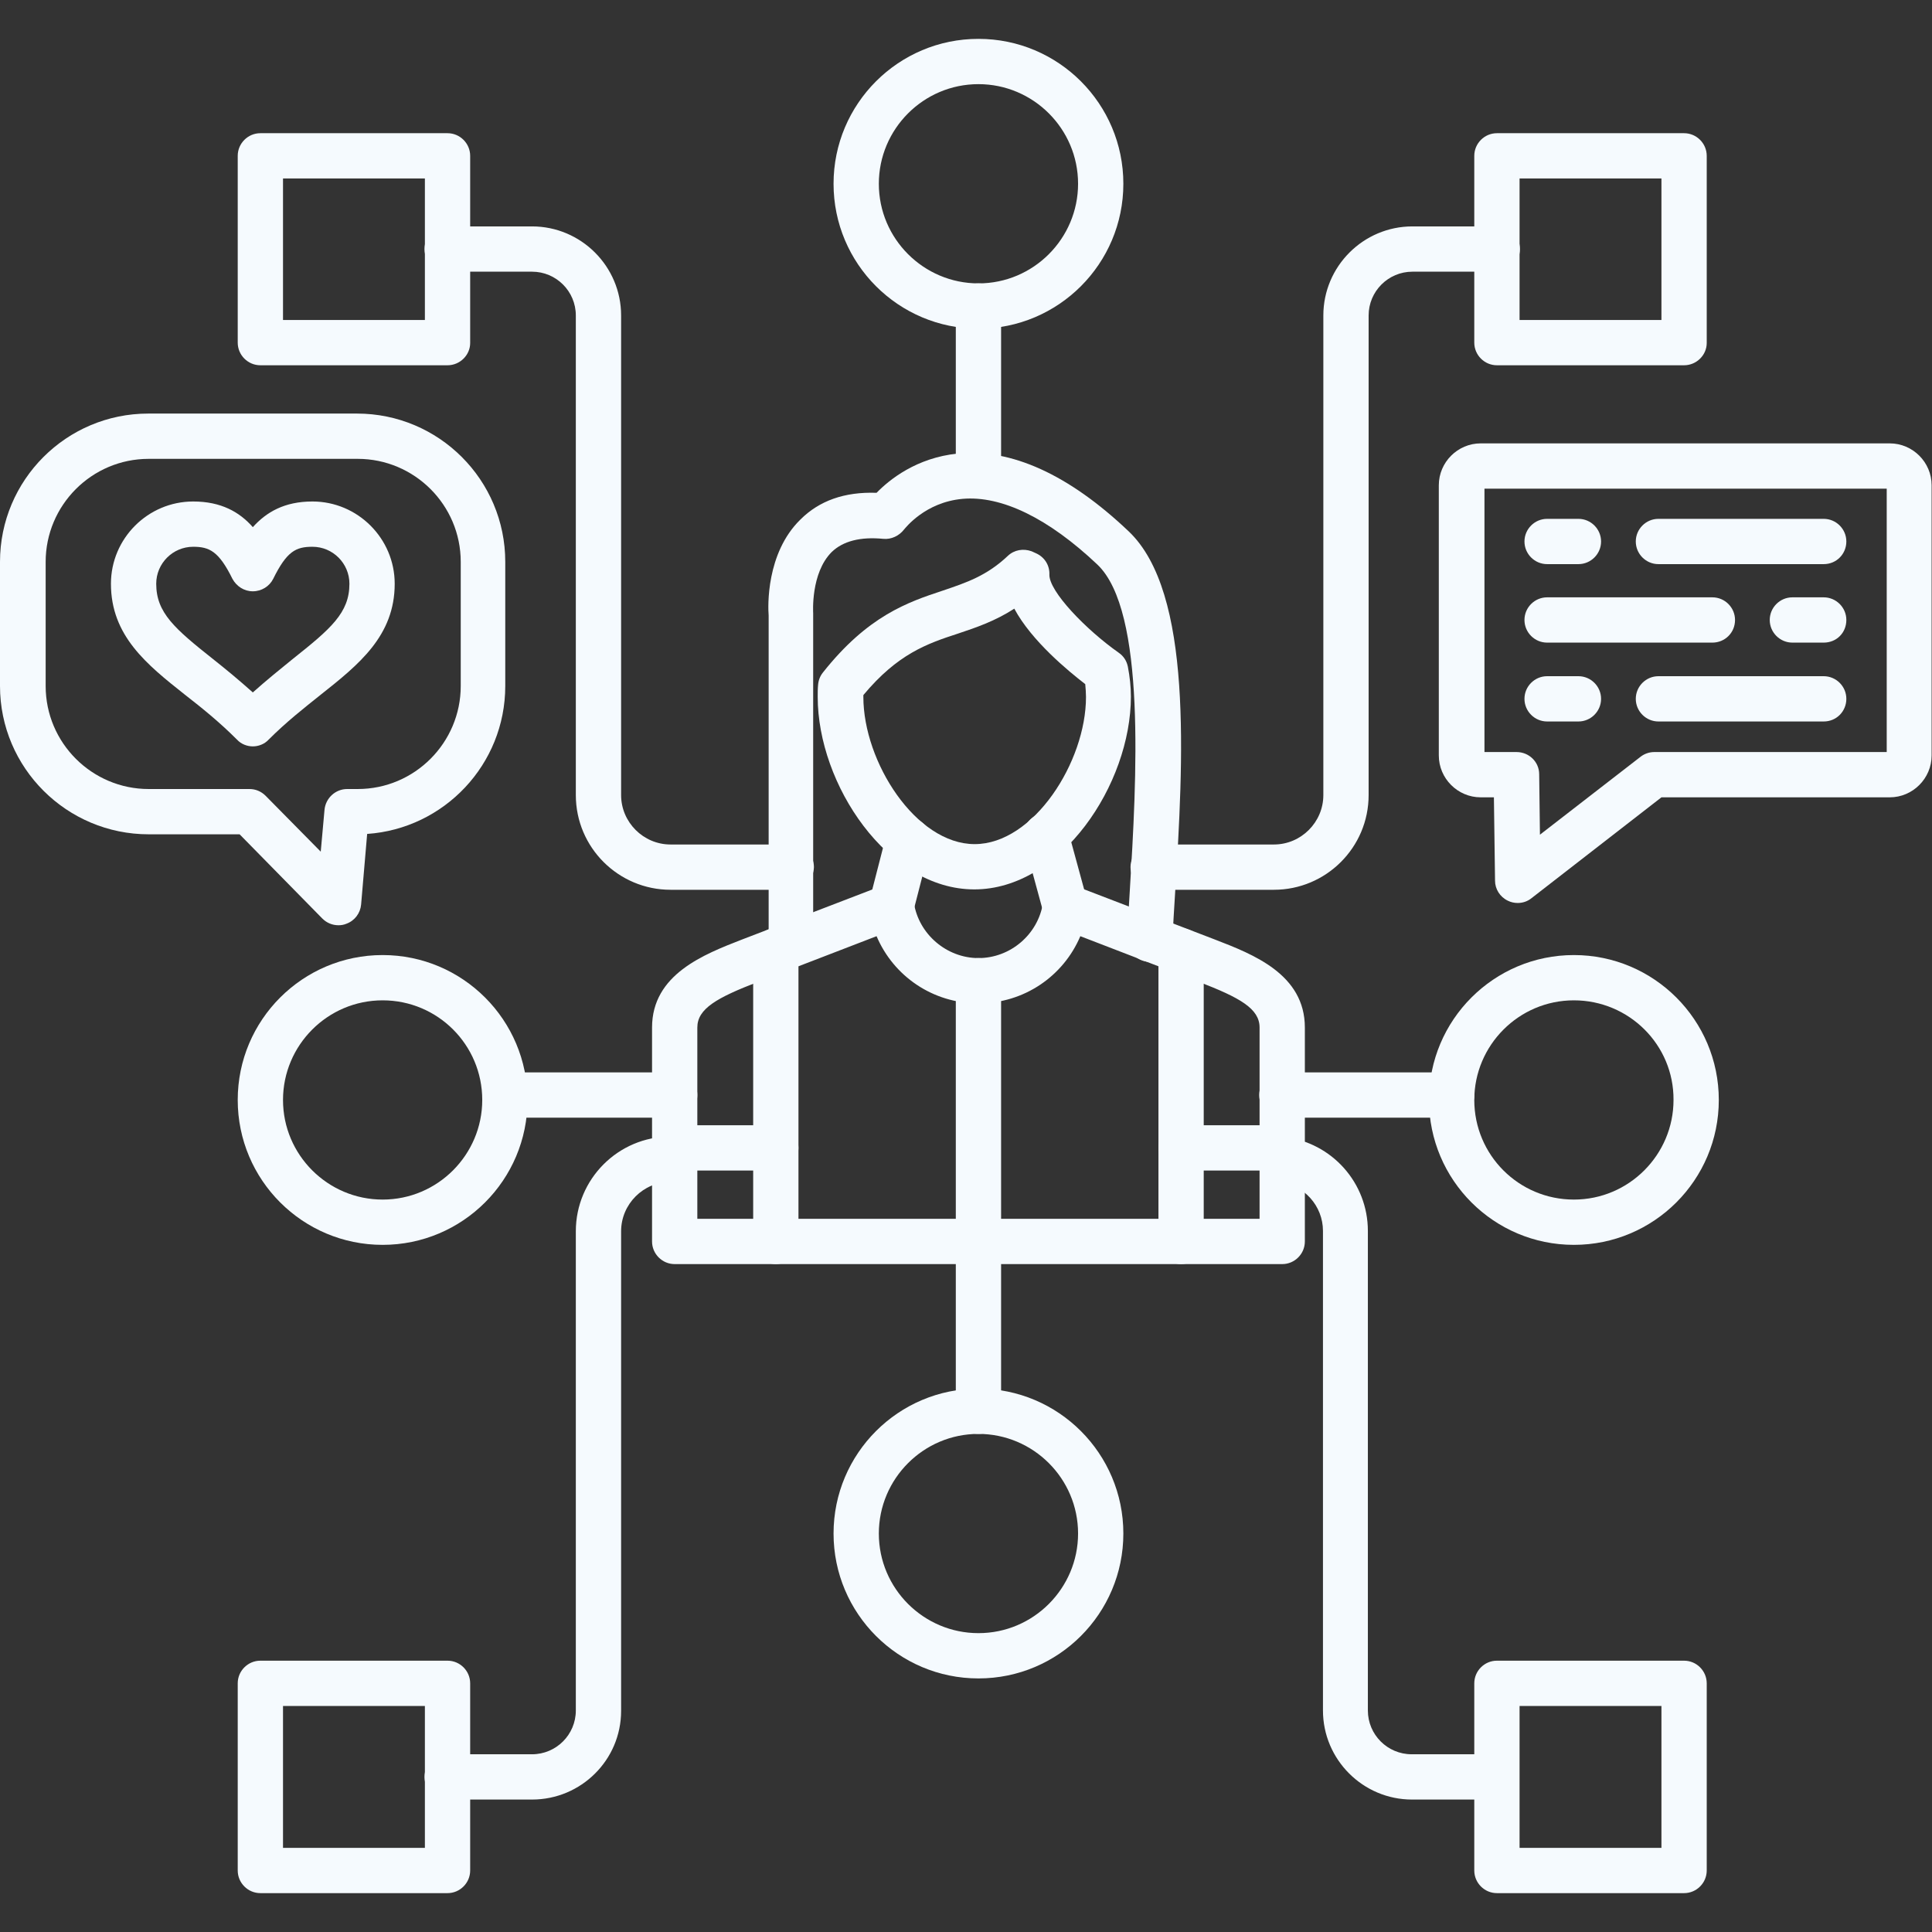 <svg xmlns="http://www.w3.org/2000/svg" xmlns:xlink="http://www.w3.org/1999/xlink" id="Layer_1" x="0px" y="0px" viewBox="0 0 512 512" style="enable-background:new 0 0 512 512;" xml:space="preserve"><rect x="0" y="0" width="512" height="512" fill="#333333" stroke="none"/><style type="text/css">	.st0{fill-rule:evenodd;clip-rule:evenodd;fill:#F5FAFE;}</style><g id="Layer_x0020_1">	<g id="_401642584">		<g>			<path id="_401645560" class="st0" d="M282.3,246.2c-2.6,0-5-1.7-5.8-4.4l-5.1-18.7c-0.9-3.2,1-6.5,4.2-7.4c3.2-0.9,6.5,1,7.4,4.2    l5.1,18.7c0.9,3.2-1,6.5-4.2,7.4C283.4,246.1,282.8,246.2,282.3,246.2L282.3,246.2z"></path>		</g>		<g>			<path id="_401646256" class="st0" d="M236.2,246.2c-0.5,0-1-0.1-1.5-0.2c-3.2-0.8-5.1-4.1-4.3-7.3l4.5-17.5    c0.8-3.2,4.1-5.2,7.3-4.3c3.2,0.8,5.1,4.1,4.3,7.3l-4.5,17.5C241.3,244.4,238.9,246.2,236.2,246.2L236.2,246.2z"></path>		</g>		<g>			<path id="_401645776" class="st0" d="M339.8,335h-161c-3.3,0-6-2.7-6-6v-56.7c0-14.1,13.8-19.4,23.8-23.3l37.5-14.4    c1.7-0.7,3.6-0.5,5.2,0.4c1.6,0.9,2.6,2.5,2.9,4.3c1.3,8.3,8.7,14.6,17.1,14.6c8.5,0,15.8-6.3,17.1-14.6c0.3-1.8,1.3-3.4,2.9-4.3    c1.6-0.9,3.5-1.1,5.2-0.4L322,249c10.1,3.9,23.8,9.2,23.8,23.3V329C345.8,332.3,343.1,335,339.8,335L339.8,335z M184.8,323h149    v-50.7c0-5-5.2-7.9-16.1-12.1l-31.4-12.1c-4.5,10.6-14.9,17.8-27,17.8c-12.1,0-22.5-7.2-27-17.8l-31.4,12.1    c-10.9,4.2-16.1,7.1-16.1,12.1L184.8,323z"></path>		</g>		<g>			<path id="_401646112" class="st0" d="M258.2,235.7c-23,0-41.5-27.9-41.5-51c0-1.1,0-2.2,0.1-3.2c0.1-1.2,0.5-2.3,1.3-3.3    c11.9-15,22.4-18.6,31.8-21.7c6.2-2.1,11.6-3.9,17.2-9.2c1.7-1.6,4.1-2,6.3-1.2l1.1,0.5c2.3,1,3.7,3.2,3.6,5.7    c-0.1,4.4,9.6,14.5,18.4,20.7c1.3,0.9,2.1,2.2,2.4,3.7c0.5,2.6,0.8,5.3,0.8,7.9C299.7,207.8,281.2,235.7,258.2,235.7L258.2,235.7    z M228.8,184.2c0,0.2,0,0.3,0,0.5c0,17.2,13.9,39,29.5,39c15.6,0,29.5-21.8,29.5-39c0-1.1-0.1-2.3-0.2-3.4    c-4.4-3.4-14.2-11.4-18.8-20c-5.1,3.3-10.1,5-14.9,6.6C245.6,170.6,237.9,173.3,228.8,184.2L228.8,184.2z"></path>		</g>		<g>			<path id="_401646136" class="st0" d="M209.7,255.5c-3.3,0-6-2.7-6-6v-86.4c-0.2-2.3-0.7-16.5,8.4-25.4c5-5,11.7-7.4,20.2-7.1    c3.4-3.5,10.6-9.3,21.5-10.4c14.1-1.4,29.4,5.5,45.3,20.6c17.1,16.2,14.5,60.5,12.3,96.1c-0.3,4.4-0.5,8.5-0.7,12.3    c-0.2,3.3-2.9,5.9-6.3,5.7c-3.3-0.2-5.9-3-5.7-6.3c0.2-3.8,0.4-8,0.7-12.4c1.8-29.6,4.4-74.3-8.6-86.6    c-13-12.3-25.4-18.3-35.7-17.4c-10,0.9-15.2,7.8-15.5,8.1c-1.3,1.7-3.4,2.7-5.5,2.5c-6.1-0.6-10.7,0.6-13.7,3.5    c-5.6,5.6-4.9,16.1-4.9,16.2c0,0.2,0,0.3,0,0.5v86.6C215.6,252.8,213,255.5,209.7,255.5L209.7,255.5z"></path>		</g>		<g>			<path id="_401646208" class="st0" d="M205.6,310.2h-26.8c-3.3,0-6-2.7-6-6s2.7-6,6-6h26.8c3.3,0,6,2.7,6,6    S208.9,310.2,205.6,310.2z"></path>		</g>		<g>			<path id="_401645080" class="st0" d="M205.6,335c-3.3,0-6-2.7-6-6v-77c0-3.3,2.7-6,6-6c3.3,0,6,2.7,6,6v77    C211.6,332.3,208.9,335,205.6,335L205.6,335z"></path>		</g>		<g>			<path id="_401644960" class="st0" d="M339.8,310.2H313c-3.3,0-6-2.7-6-6s2.7-6,6-6h26.8c3.3,0,6,2.7,6,6S343.1,310.2,339.8,310.2    z"></path>		</g>		<g>			<path id="_401645392" class="st0" d="M313,335c-3.3,0-6-2.7-6-6v-77c0-3.3,2.7-6,6-6c3.3,0,6,2.7,6,6v77    C319,332.3,316.3,335,313,335L313,335z"></path>		</g>		<g>			<path id="_401644840" class="st0" d="M259.3,335c-3.3,0-6-2.7-6-6v-69.1c0-3.3,2.7-6,6-6c3.3,0,6,2.7,6,6V329    C265.3,332.3,262.6,335,259.3,335z"></path>		</g>		<g>			<path id="_401644792" class="st0" d="M178.8,296.2h-45c-3.3,0-6-2.7-6-6c0-3.3,2.7-6,6-6h45c3.3,0,6,2.7,6,6    C184.8,293.5,182.1,296.2,178.8,296.2z"></path>		</g>		<g>			<path id="_401645272" class="st0" d="M384.7,296.2h-45c-3.3,0-6-2.7-6-6c0-3.3,2.7-6,6-6h45c3.3,0,6,2.7,6,6    C390.7,293.5,388.1,296.2,384.7,296.2z"></path>		</g>		<g>			<path id="_401644768" class="st0" d="M101.4,329.9c-21.2,0-38.4-17.2-38.4-38.4c0-21.2,17.2-38.4,38.4-38.4s38.4,17.2,38.4,38.4    S122.6,329.9,101.4,329.9z M101.4,265.1c-14.6,0-26.4,11.9-26.4,26.4c0,14.6,11.9,26.4,26.4,26.4c14.6,0,26.4-11.9,26.4-26.4    C127.8,276.9,116,265.1,101.4,265.1z"></path>		</g>		<g>			<path id="_401645416" class="st0" d="M417.1,329.9c-21.2,0-38.4-17.2-38.4-38.4c0-21.2,17.2-38.4,38.4-38.4s38.4,17.2,38.4,38.4    S438.3,329.9,417.1,329.9z M417.1,265.1c-14.6,0-26.4,11.9-26.4,26.4c0,14.6,11.8,26.4,26.4,26.4s26.4-11.9,26.4-26.4    C443.6,276.9,431.7,265.1,417.1,265.1z"></path>		</g>		<g>			<path id="_401644384" class="st0" d="M259.3,380c-3.3,0-6-2.7-6-6v-45c0-3.3,2.7-6,6-6c3.3,0,6,2.7,6,6v45    C265.3,377.3,262.6,380,259.3,380z"></path>		</g>		<g>			<path id="_401644120" class="st0" d="M259.3,444.8c-21.2,0-38.4-17.2-38.4-38.4c0-21.2,17.2-38.4,38.4-38.4s38.4,17.2,38.4,38.4    C297.7,427.6,280.5,444.8,259.3,444.8L259.3,444.8z M259.3,380c-14.6,0-26.4,11.9-26.4,26.4c0,14.6,11.9,26.4,26.4,26.4    c14.6,0,26.4-11.9,26.4-26.4C285.7,391.8,273.8,380,259.3,380L259.3,380z"></path>		</g>		<g>			<path id="_401644096" class="st0" d="M259.3,132.1c-3.3,0-6-2.7-6-6v-45c0-3.3,2.7-6,6-6c3.3,0,6,2.7,6,6v45    C265.3,129.4,262.6,132.1,259.3,132.1z"></path>		</g>		<g>			<path id="_401644696" class="st0" d="M259.3,87.1c-21.2,0-38.4-17.2-38.4-38.4s17.2-38.4,38.4-38.4s38.4,17.2,38.4,38.4    S280.5,87.1,259.3,87.1L259.3,87.1z M259.3,22.3c-14.6,0-26.4,11.9-26.4,26.4c0,14.6,11.9,26.4,26.4,26.4    c14.6,0,26.4-11.9,26.4-26.4C285.7,34.1,273.8,22.3,259.3,22.3L259.3,22.3z"></path>		</g>		<g>			<path id="_401644624" class="st0" d="M209.7,235.8h-32c-13.8,0-25.1-11.2-25.1-25.1V83.6c0-6.4-5.2-11.6-11.6-11.6h-22.5    c-3.3,0-6-2.7-6-6c0-3.3,2.7-6,6-6H141c13,0,23.6,10.6,23.6,23.6v127.1c0,7.2,5.9,13.1,13.1,13.1l32,0c3.3,0,6,2.7,6,6    C215.6,233.1,213,235.8,209.7,235.8L209.7,235.8z"></path>		</g>		<g>			<path id="_401644024" class="st0" d="M118.6,96.8H69c-3.3,0-6-2.7-6-6V41.3c0-3.3,2.7-6,6-6h49.6c3.3,0,6,2.7,6,6v49.6    C124.6,94.1,121.9,96.8,118.6,96.8L118.6,96.8z M75,84.8h37.6V47.3H75L75,84.8z"></path>		</g>		<g>			<path id="_401644216" class="st0" d="M337.6,235.8h-32c-3.3,0-6-2.7-6-6c0-3.3,2.7-6,6-6h32c7.2,0,13.1-5.9,13.1-13.1l0-127.1    c0-13,10.6-23.6,23.6-23.6h22.5c3.3,0,6,2.7,6,6c0,3.3-2.7,6-6,6h-22.5c-6.4,0-11.6,5.2-11.6,11.6v127.1    C362.7,224.6,351.4,235.8,337.6,235.8L337.6,235.8z"></path>		</g>		<g>			<path id="_401644528" class="st0" d="M446.3,96.8h-49.6c-3.3,0-6-2.7-6-6V41.3c0-3.3,2.7-6,6-6h49.6c3.3,0,6,2.7,6,6v49.6    C452.3,94.1,449.6,96.8,446.3,96.8z M402.7,84.8h37.6V47.3h-37.6V84.8z"></path>		</g>		<g>			<path id="_401643808" class="st0" d="M141,476.9h-22.5c-3.3,0-6-2.7-6-6c0-3.3,2.7-6,6-6H141c6.4,0,11.6-5.2,11.6-11.6V326.3    c0-13.8,11.2-25.1,25.1-25.1l1.1,0c3.3,0,6,2.7,6,6c0,3.3-2.7,6-6,6h-1.1c-7.2,0-13.1,5.9-13.1,13.1v127.1    C164.6,466.4,154,476.9,141,476.9L141,476.9z"></path>		</g>		<g>			<path id="_401643304" class="st0" d="M118.6,501.7H69c-3.3,0-6-2.7-6-6v-49.6c0-3.3,2.7-6,6-6h49.6c3.3,0,6,2.7,6,6v49.6    C124.6,499,121.9,501.7,118.6,501.7L118.6,501.7z M75,489.7h37.6v-37.6H75L75,489.7z"></path>		</g>		<g>			<path id="_401643712" class="st0" d="M396.7,476.9h-22.5c-13,0-23.6-10.6-23.6-23.6V326.2c0-6.6-5-12.2-11.6-13    c-3.3-0.4-5.7-3.3-5.3-6.6c0.4-3.3,3.3-5.7,6.6-5.3c12.7,1.5,22.2,12.2,22.2,24.9v127.1c0,6.4,5.2,11.6,11.6,11.6h22.5    c3.3,0,6,2.7,6,6S400,476.9,396.7,476.9z"></path>		</g>		<g>			<path id="_401643592" class="st0" d="M446.3,501.7h-49.6c-3.3,0-6-2.7-6-6v-49.6c0-3.3,2.7-6,6-6h49.6c3.3,0,6,2.7,6,6v49.6    C452.3,499,449.6,501.7,446.3,501.7z M402.7,489.7h37.6v-37.6h-37.6V489.7z"></path>		</g>		<g>			<path id="_401643472" class="st0" d="M483.3,149.5h-43.8c-3.3,0-6-2.7-6-6c0-3.3,2.7-6,6-6h43.8c3.3,0,6,2.7,6,6    C489.3,146.8,486.7,149.5,483.3,149.5z M418.3,149.5H410c-3.3,0-6-2.7-6-6c0-3.3,2.7-6,6-6h8.3c3.3,0,6,2.7,6,6    C424.3,146.8,421.6,149.5,418.3,149.5z"></path>		</g>		<g>			<path id="_401643400" class="st0" d="M483.3,170.3H475c-3.3,0-6-2.7-6-6c0-3.3,2.7-6,6-6h8.3c3.3,0,6,2.7,6,6    C489.3,167.7,486.7,170.3,483.3,170.3z M453.8,170.3H410c-3.3,0-6-2.7-6-6c0-3.3,2.7-6,6-6h43.8c3.3,0,6,2.7,6,6    C459.8,167.7,457.1,170.3,453.8,170.3z"></path>		</g>		<g>			<path id="_401643448" class="st0" d="M483.3,191.2h-43.8c-3.3,0-6-2.7-6-6c0-3.3,2.7-6,6-6h43.8c3.3,0,6,2.7,6,6    C489.3,188.5,486.7,191.2,483.3,191.2z M418.3,191.2H410c-3.3,0-6-2.7-6-6c0-3.3,2.7-6,6-6h8.3c3.3,0,6,2.7,6,6    C424.3,188.5,421.6,191.2,418.3,191.2z"></path>		</g>		<g>			<path id="_401642920" class="st0" d="M402.2,239.3c-0.9,0-1.8-0.2-2.6-0.6c-2.1-1-3.4-3.1-3.4-5.3l-0.3-22.1h-3.5    c-6.1,0-11.1-5-11.1-11.1l0-71.6c0-6.1,5-11.1,11.1-11.1h108.4c6.1,0,11.1,5,11.1,11.1v71.6c0,6.1-5,11.1-11.1,11.1l-60.5,0    L405.9,238C404.8,238.9,403.5,239.3,402.2,239.3L402.2,239.3z M393.4,199.3h8.5c3.3,0,6,2.6,6,5.9l0.2,16l26.6-20.6    c1-0.8,2.3-1.3,3.7-1.3H500v-69.8H393.4L393.4,199.3L393.4,199.3z"></path>		</g>		<g>			<path id="_401642848" class="st0" d="M89.7,245.2c-1.6,0-3.1-0.6-4.3-1.8l-21.9-22.3H39.4C17.7,221.1,0,203.5,0,181.8v-32.9    c0-21.7,17.6-39.3,39.3-39.3l55.3,0c21.7,0,39.3,17.6,39.3,39.3v32.9c0,20.8-16.2,37.8-36.6,39.2l-1.6,18.7    c-0.2,2.3-1.7,4.3-3.9,5.1C91.1,245.1,90.4,245.2,89.7,245.2L89.7,245.2z M39.4,121.6c-15.1,0-27.3,12.3-27.3,27.3v32.9    c0,15.1,12.3,27.3,27.3,27.3l26.7,0c1.6,0,3.1,0.6,4.3,1.8l14.6,14.8l1-11.1c0.3-3.1,2.9-5.5,6-5.5h2.8    c15.1,0,27.3-12.3,27.3-27.3v-32.9c0-15.1-12.3-27.3-27.3-27.3L39.4,121.6L39.4,121.6z"></path>		</g>		<g>			<path id="_401642872" class="st0" d="M67,197.8c-1.5,0-3.1-0.6-4.2-1.8c-4.7-4.7-9.3-8.4-13.8-11.9c-10.1-8-19.6-15.6-19.6-29.4    c0-12,9.8-21.8,21.8-21.8c7.4,0,12.3,2.8,15.8,6.8c3.6-4,8.4-6.8,15.8-6.8c12,0,21.8,9.8,21.8,21.8c0,13.8-9.5,21.4-19.6,29.4    c-4.5,3.6-9.1,7.2-13.8,11.9C70.1,197.2,68.5,197.8,67,197.8z M51.2,144.9c-5.4,0-9.8,4.4-9.8,9.8c0,7.7,4.9,11.9,15.1,20    c3.3,2.6,6.8,5.5,10.5,8.8c3.7-3.3,7.3-6.2,10.5-8.8c10.2-8.1,15.1-12.3,15.1-20c0-5.4-4.4-9.8-9.8-9.8c-4.4,0-6.8,1.2-10.4,8.5    c-1,2-3.1,3.3-5.4,3.3c-2.3,0-4.3-1.3-5.4-3.3C58,146.1,55.5,144.9,51.2,144.9L51.2,144.9z"></path>		</g>	</g></g></svg>